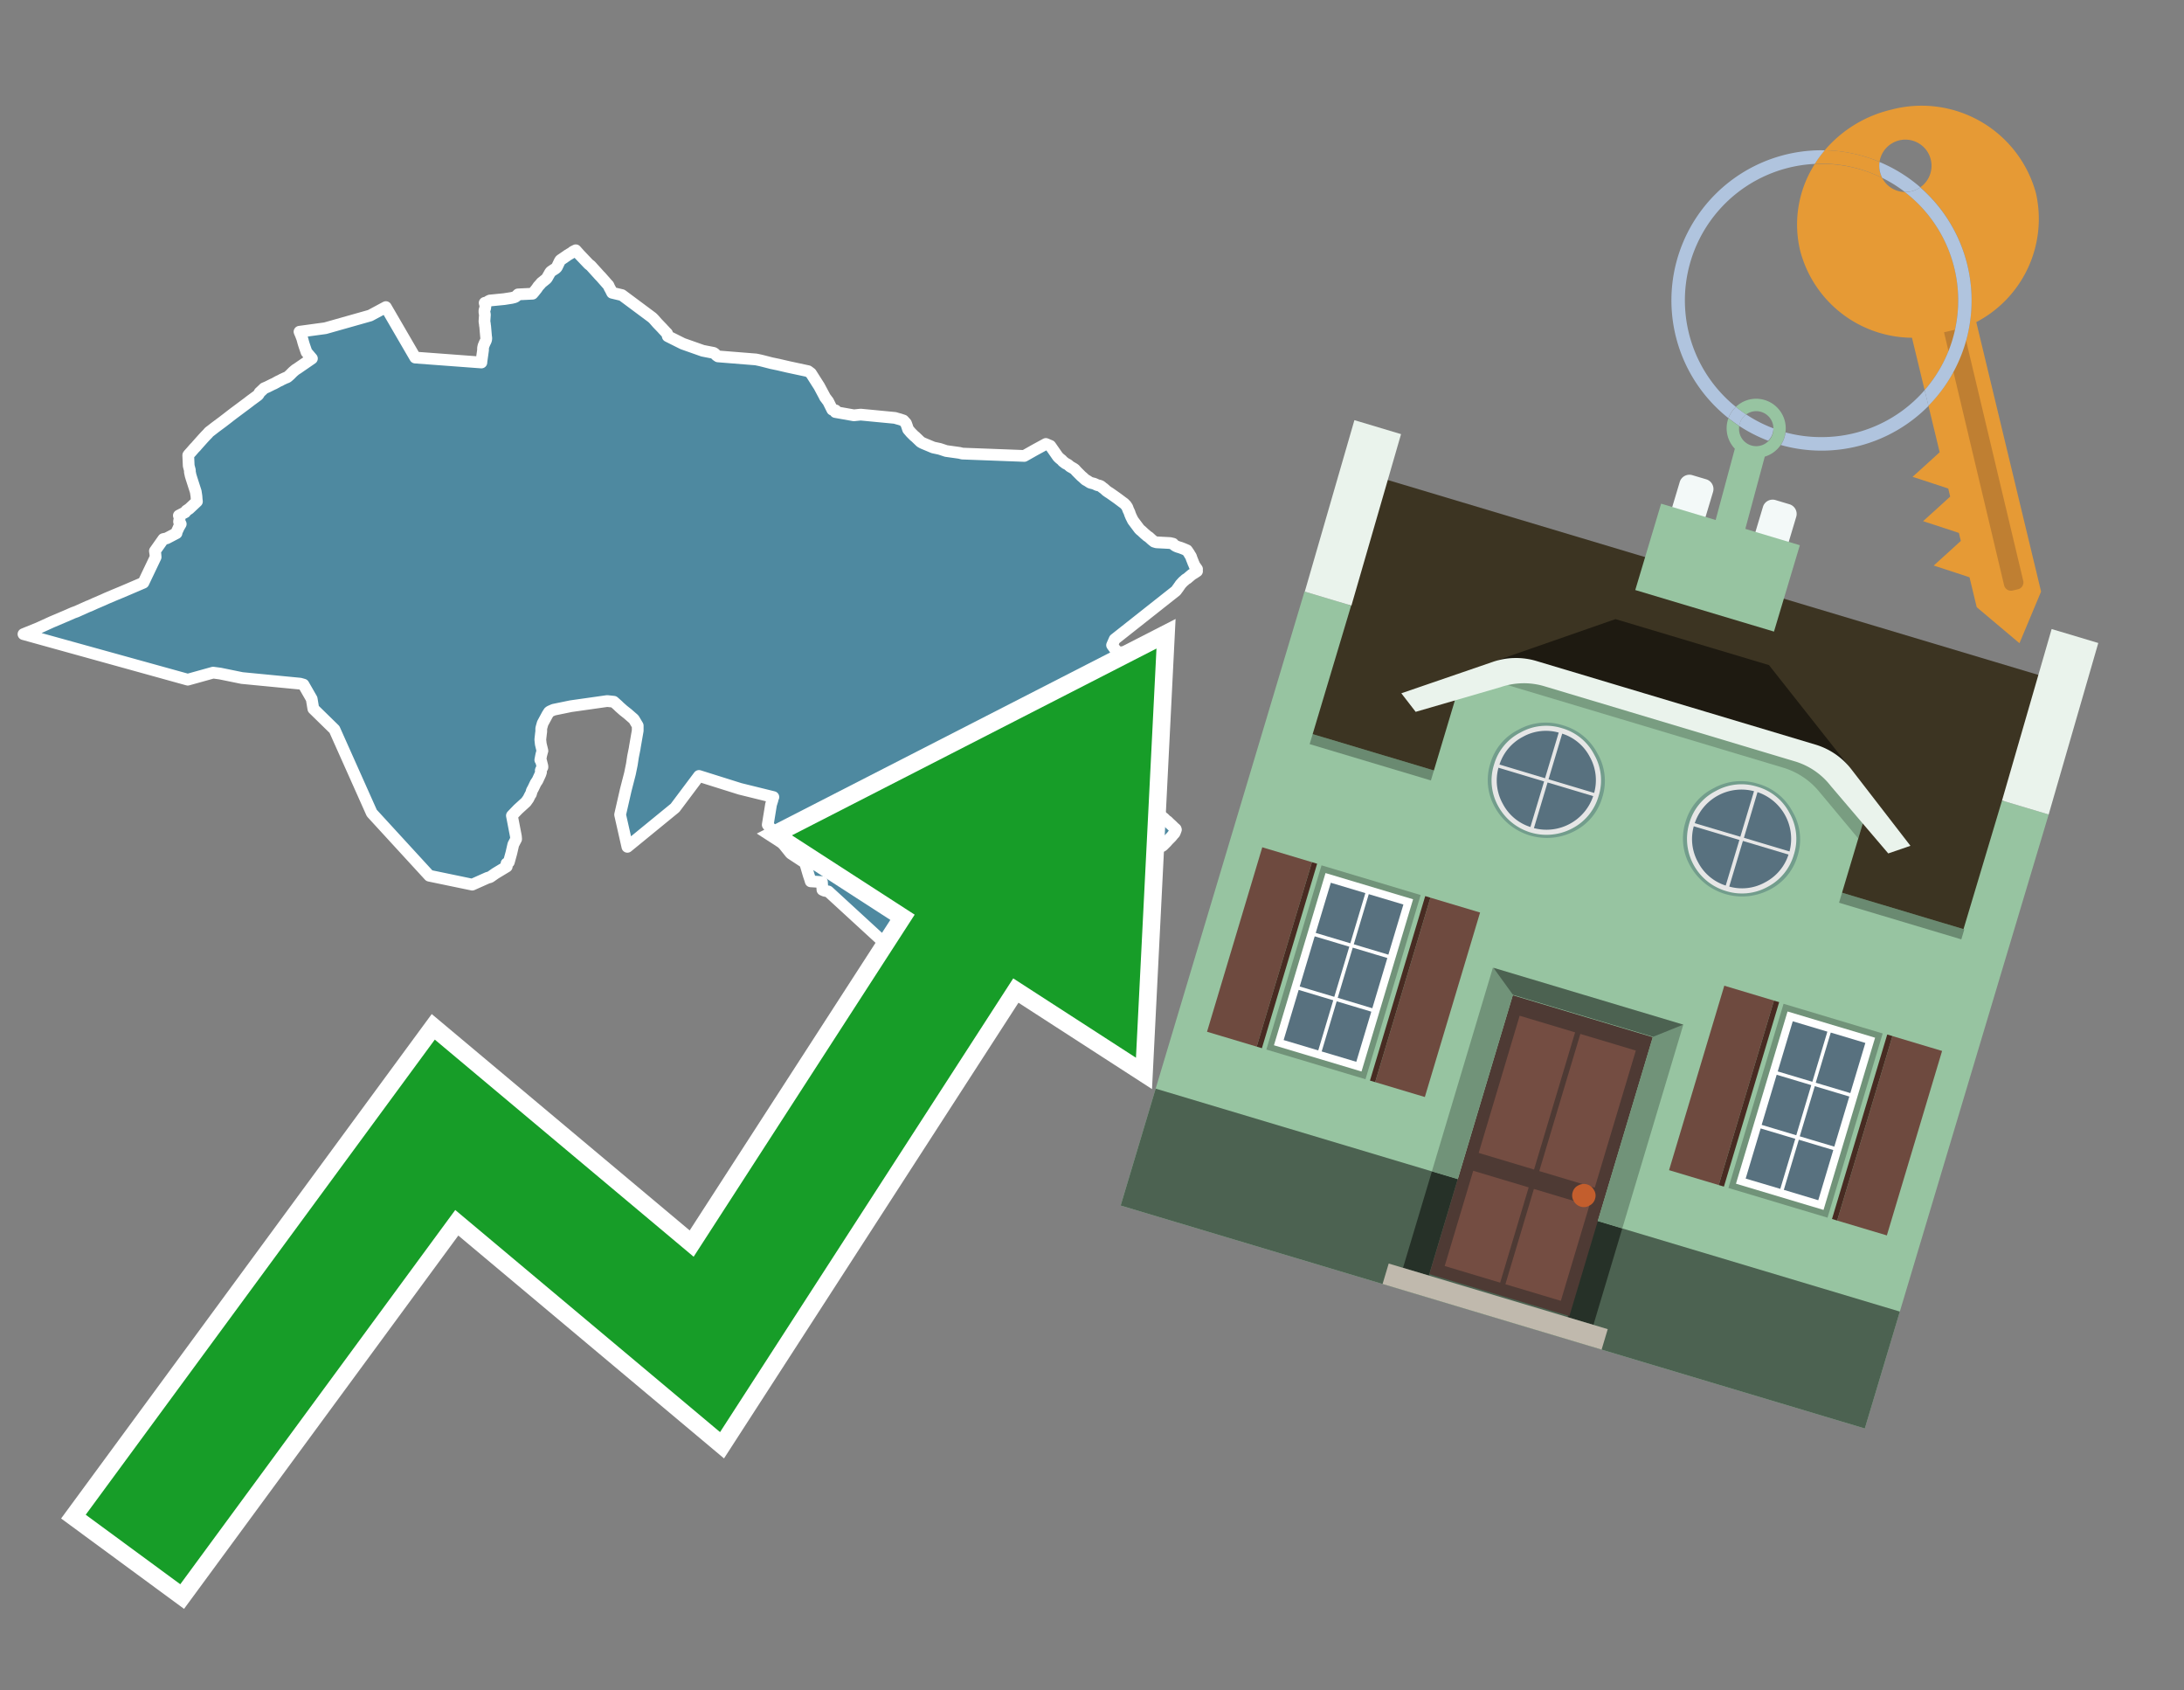 <svg id="Text" xmlns="http://www.w3.org/2000/svg" width="93.05" height="72" viewBox="0 0 93.05 72"><rect x="0" y="0" width="93.05" height="72" fill="#808080" stroke="none"/><polygon points="8.02,19.39 8.05,19.35 8.15,19.24 8.28,19.09 8.35,19.02 8.4,18.96 8.65,18.68 8.78,18.54 8.84,18.48 8.91,18.4 8.99,18.34 9.17,18.2 9.21,18.17 9.48,17.97 9.74,17.77 9.79,17.73 9.92,17.63 10.47,17.22 10.59,17.13 10.68,17.06 10.83,16.95 10.98,16.84 11.01,16.81 11.04,16.76 11.06,16.72 11.19,16.6 11.25,16.54 11.39,16.48 11.53,16.41 11.61,16.37 11.68,16.34 11.86,16.24 11.95,16.2 12,16.17 12.15,16.1 12.23,16.07 12.27,16.04 12.35,15.97 12.38,15.94 12.45,15.87 12.48,15.84 12.55,15.78 12.6,15.74 12.68,15.69 12.81,15.6 13.29,15.27 13.06,15 12.98,14.77 12.95,14.68 12.92,14.58 12.88,14.43 12.82,14.27 12.76,14.13 13.86,13.98 15.77,13.44 16.44,13.08 17.69,15.23 20.51,15.44 20.51,15.41 20.58,14.91 20.58,14.82 20.6,14.73 20.65,14.61 20.69,14.53 20.71,14.48 20.72,14.4 20.71,14.35 20.67,13.89 20.66,13.85 20.66,13.81 20.64,13.69 20.66,13.4 20.65,13.35 20.64,13.31 20.64,13.26 20.64,13.22 20.65,13.19 20.66,13.16 20.67,13.13 20.68,13.05 20.68,13.01 20.65,12.9 20.76,12.87 20.79,12.84 20.87,12.8 21.48,12.74 21.8,12.69 21.92,12.66 21.98,12.63 22.07,12.54 22.69,12.51 22.75,12.44 22.87,12.29 22.93,12.2 23.03,12.09 23.06,12.05 23.16,11.97 23.21,11.93 23.26,11.89 23.3,11.85 23.43,11.62 23.45,11.59 23.48,11.56 23.6,11.48 23.65,11.45 23.7,11.41 23.73,11.37 23.83,11.16 23.86,11.1 23.89,11.07 23.95,11.03 24.14,10.9 24.18,10.87 24.28,10.81 24.35,10.77 24.41,10.72 24.53,10.66 24.69,10.84 25.08,11.25 25.17,11.32 25.55,11.74 25.6,11.79 25.89,12.12 25.92,12.15 25.97,12.26 26.01,12.33 26.03,12.37 26.05,12.41 26.08,12.47 26.5,12.57 27.79,13.53 27.86,13.6 28,13.76 28.24,14.01 28.26,14.04 28.3,14.07 28.32,14.1 28.42,14.2 28.45,14.32 29.09,14.64 29.94,14.94 30.4,15.03 30.45,15.06 30.49,15.1 30.53,15.14 30.59,15.18 32.21,15.31 32.4,15.35 32.52,15.38 32.87,15.47 33.16,15.53 33.33,15.57 33.59,15.63 34.43,15.81 34.55,15.9 34.81,16.31 34.9,16.45 35.13,16.88 35.14,16.91 35.21,17 35.23,17.03 35.28,17.09 35.41,17.35 35.43,17.39 35.46,17.45 35.6,17.48 35.6,17.51 35.59,17.55 36.38,17.69 36.67,17.66 38.13,17.8 38.23,17.83 38.34,17.86 38.49,17.91 38.6,18.03 38.64,18.14 38.67,18.23 38.69,18.29 38.81,18.43 38.95,18.57 38.99,18.6 39.22,18.82 39.27,18.85 39.33,18.88 39.76,19.06 40.04,19.12 40.31,19.21 40.88,19.29 41,19.32 43.64,19.42 44.1,19.16 44.56,18.91 44.75,18.99 45.07,19.45 45.1,19.48 45.13,19.51 45.19,19.56 45.24,19.6 45.29,19.66 45.35,19.7 45.38,19.73 45.46,19.77 45.51,19.8 45.59,19.87 45.73,19.95 45.79,19.99 45.87,20.08 45.99,20.2 46.07,20.28 46.13,20.33 46.25,20.44 46.31,20.47 46.45,20.56 46.61,20.6 46.68,20.63 46.74,20.66 46.86,20.69 46.92,20.72 46.96,20.76 47.02,20.8 47.1,20.87 47.13,20.9 47.23,20.97 47.28,21 47.38,21.07 47.55,21.19 47.62,21.24 47.74,21.33 47.82,21.39 47.89,21.44 47.92,21.47 47.97,21.52 47.99,21.55 48.03,21.61 48.07,21.72 48.1,21.78 48.13,21.85 48.14,21.89 48.19,22.01 48.25,22.13 48.27,22.17 48.36,22.29 48.42,22.37 48.54,22.53 48.59,22.58 48.63,22.61 48.78,22.75 48.82,22.78 48.86,22.82 48.95,22.88 49.07,22.99 49.12,23.03 49.17,23.07 49.27,23.1 49.85,23.13 49.98,23.16 50,23.19 50.05,23.23 50.1,23.26 50.17,23.29 50.3,23.33 50.43,23.38 50.57,23.44 50.66,23.57 50.7,23.64 50.74,23.7 50.77,23.79 50.83,23.94 50.84,23.97 50.86,24.01 50.88,24.06 50.89,24.09 50.93,24.14 51,24.24 50.99,24.27 50.99,24.3 51,24.33 50.91,24.39 50.83,24.44 50.78,24.47 50.72,24.52 50.65,24.58 50.58,24.64 50.51,24.68 50.46,24.73 50.42,24.76 50.39,24.79 50.29,24.9 50.26,24.95 50.22,25 50.2,25.04 50.17,25.07 50.11,25.16 47.49,27.23 47.38,27.48 47.59,27.77 47.98,27.8 48.24,27.83 48.27,27.87 48.32,27.92 48.37,27.98 48.42,28.04 48.52,28.18 48.54,28.22 48.56,28.26 48.56,28.31 48.57,28.35 48.57,28.39 48.57,28.44 48.59,28.5 48.59,28.54 48.59,28.59 48.6,28.74 48.6,28.79 48.6,28.83 48.59,28.91 48.56,28.98 48.54,29.05 48.52,29.09 48.51,29.2 48.5,29.24 48.48,29.28 48.47,29.31 48.45,29.34 48.42,29.37 48.38,29.42 48.35,29.47 48.33,29.54 48.35,29.59 48.36,29.65 48.38,29.71 48.36,29.81 48.35,29.94 48.36,29.98 48.36,30.02 48.38,30.14 48.42,30.37 48.44,30.47 48.46,30.58 48.48,30.67 48.48,30.72 48.49,30.77 48.51,30.85 48.53,30.99 48.58,31.19 48.59,31.27 48.6,31.31 48.61,31.38 48.63,31.47 48.66,31.57 48.67,31.64 48.69,31.77 48.72,31.95 48.74,32.05 48.75,32.13 48.77,32.28 48.77,32.34 48.78,32.43 48.79,32.47 48.79,32.51 48.81,32.61 48.83,32.71 48.85,32.86 48.89,33.01 48.91,33.1 48.92,33.15 48.93,33.21 48.94,33.29 48.96,33.41 48.98,33.53 49.01,33.71 49.02,33.76 49.03,33.79 49.05,33.91 49.08,34.05 49.09,34.13 49.09,34.19 49.09,34.22 49.1,34.3 49.11,34.34 49.12,34.38 49.15,34.44 49.21,34.52 49.25,34.56 49.3,34.6 49.39,34.67 49.49,34.77 49.52,34.8 49.59,34.85 49.63,34.89 49.66,34.92 49.69,34.95 49.74,34.98 49.77,35.01 49.8,35.04 49.83,35.07 49.93,35.16 49.96,35.19 50.02,35.25 50.09,35.31 50.1,35.34 50.08,35.39 50.07,35.42 50.05,35.47 50.03,35.5 49.98,35.55 49.95,35.59 49.9,35.65 49.84,35.71 49.77,35.78 49.7,35.86 49.62,35.94 49.55,36.01 49.51,36.04 49.33,35.83 49.23,35.9 48.93,36.13 48.85,36.19 48.81,36.22 48.69,36.26 48.64,36.29 48.36,36.38 48.19,36.44 48.03,36.48 47.92,36.51 47.7,36.54 47.71,36.57 47.71,36.62 47.71,36.67 47.69,36.81 47.68,36.88 47.16,36.94 47.08,36.98 46.99,37.03 46.9,37.08 46.83,37.14 46.66,37.11 46.62,37.17 46.62,37.23 46.65,37.33 46.68,37.44 46.7,37.51 46.73,37.61 46.75,37.65 46.77,37.74 46.78,37.77 46.8,37.81 46.85,38 47,38.04 47.02,38.09 47.02,38.15 47.03,38.19 47.06,38.24 47.08,38.3 47.11,38.35 47.13,38.44 47.14,38.47 47.01,38.5 46.91,38.53 46.82,38.57 46.8,38.61 46.78,38.65 46.77,38.7 46.77,38.73 46.77,38.77 46.76,38.81 46.68,38.84 46.25,38.87 46.21,38.91 46.2,38.96 46.2,39.01 46.2,39.04 46.2,39.08 46.21,39.12 46.07,39.15 44.89,39.18 44.83,39.21 44.77,39.24 44.73,39.27 44.68,39.3 44.62,39.33 44.53,39.38 44.41,39.44 44.13,39.48 44,39.51 43.8,39.54 43.63,39.57 43.32,39.6 43.19,39.63 43.16,39.69 43.13,39.73 43.14,39.76 43.18,39.85 43.19,39.88 43.03,39.96 42.97,39.99 42.81,40.1 42.79,40.07 42.75,40.02 42.5,40.15 42.48,40.2 42.46,40.23 42.43,40.27 42.39,40.3 42.32,40.34 42.12,40.37 41.74,40.46 41.29,40.43 40.58,40.4 40.26,39.92 38.96,41.34 35.29,37.97 35.13,37.94 35.04,37.9 35.02,37.57 34.54,37.54 34.52,37.47 34.45,37.26 34.3,36.75 33.69,36.35 32.71,35.13 32.85,34.27 32.91,34.08 32.93,33.99 32.95,33.95 31.53,33.6 29.78,33.05 28.76,34.41 26.73,36.07 26.42,34.7 26.66,33.65 26.84,32.95 26.92,32.56 26.97,32.23 27.04,31.88 27.05,31.81 27.17,31.12 27.17,30.91 27.01,30.64 26.98,30.61 26.91,30.55 26.75,30.41 26.56,30.26 26.39,30.11 26.33,30.05 26.15,29.89 25.87,29.86 24.32,30.08 23.59,30.23 23.43,30.3 23.39,30.33 23.32,30.44 23.12,30.81 23.08,30.95 23.06,31.03 23.06,31.16 23.05,31.23 23.02,31.5 23.04,31.69 23.11,31.98 23.1,32.01 23.06,32.16 23.02,32.37 23.05,32.4 23.11,32.64 23.11,32.68 23.05,32.79 23.04,32.82 23.05,32.89 23.02,32.98 22.9,33.24 22.82,33.36 22.72,33.57 22.66,33.68 22.62,33.82 22.59,33.86 22.51,34.02 22.41,34.16 22.07,34.47 21.81,34.74 21.98,35.62 21.99,35.74 21.87,35.97 21.84,36.1 21.79,36.32 21.68,36.72 21.58,36.78 21.58,36.84 21.59,36.91 21.11,37.2 20.88,37.36 20.77,37.39 20.12,37.68 18.29,37.3 15.84,34.63 14.25,31.07 13.35,30.19 13.28,29.77 12.93,29.16 12.79,29.12 10.31,28.88 9.38,28.69 9.08,28.65 8,28.95 1,27.01 1.64,26.75 2.21,26.49 2.8,26.24 3.12,26.1 3.26,26.05 3.37,26 3.75,25.83 3.83,25.8 4.05,25.7 4.4,25.55 4.53,25.49 4.86,25.35 5.15,25.23 5.41,25.12 6.11,24.82 6.63,23.73 6.62,23.6 6.6,23.47 6.96,22.96 7.1,22.93 7.52,22.71 7.52,22.68 7.53,22.65 7.6,22.5 7.61,22.47 7.63,22.44 7.7,22.32 7.67,22.26 7.63,22.23 7.63,22.2 7.65,22.1 7.65,22.04 7.62,21.96 7.89,21.82 7.94,21.75 8.06,21.67 8.39,21.36 8.38,21.28 8.37,21.14 8.34,20.94 8.16,20.38 8.12,20.25 8.1,20.15 8.09,20.12 8.09,20.03 8.04,19.84 " fill="#4e89a0" stroke="#fff" stroke-linejoin="round" stroke-width="0.5"/><polygon points="49.272 27.624 33.741 35.58 38.97 38.959 29.553 53.529 18.525 44.281 3.652 64.518 7.681 67.479 19.396 51.538 30.678 60.999 43.169 41.673 48.398 45.053 49.272 27.624" fill="none" stroke="#fff" stroke-miterlimit="10" stroke-width="1.5"/><polygon points="49.272 27.624 33.741 35.58 38.97 38.959 29.553 53.529 18.525 44.281 3.652 64.518 7.681 67.479 19.396 51.538 30.678 60.999 43.169 41.673 48.398 45.053 49.272 27.624" fill="#179d28"/><path d="M80.19,7.577a1.16,1.16,0,0,1-.094-.251,1.114,1.114,0,0,1-.018-.429A6.367,6.367,0,0,0,77.743,6.4a5.269,5.269,0,0,0-.423.577c.1,0,.192-.007.288-.007A5.794,5.794,0,0,1,80.19,7.577Z" fill="#e69a35"/><path d="M77.608,6.4A6.394,6.394,0,0,0,73.64,17.81a1.26,1.26,0,0,1,.317-.48A5.821,5.821,0,0,1,77.32,6.981a5.269,5.269,0,0,1,.423-.577Z" fill="#b0c4de"/><path d="M84.2,13.72a4.962,4.962,0,0,0,2.545-5.48,5.047,5.047,0,0,0-6.179-3.566A5.322,5.322,0,0,0,77.743,6.4a6.367,6.367,0,0,1,2.335.493,1.114,1.114,0,1,1,1.736,1.084,6.392,6.392,0,0,1,.347,9.3l.479,1.985-.438.4-.716.648.92.3.6.2.082.341-.438.4-.716.648.92.3.605.2.082.341-.438.4-.716.649.92.3.605.2.307,1.274,1.821,1.534.921-2.2Z" fill="#e69a35"/><path d="M81.154,8.179a1.115,1.115,0,0,1-.964-.6,5.794,5.794,0,0,0-2.582-.6c-.1,0-.192,0-.288.007a4.783,4.783,0,0,0-.625,3.685,4.962,4.962,0,0,0,4.765,3.715L82,16.617a5.82,5.82,0,0,0-.846-8.438Z" fill="#e69a35"/><path d="M74.1,18.142a6.386,6.386,0,0,0,1.232.63.73.73,0,0,0,.224-.527h0a5.783,5.783,0,0,1-1.159-.593A.733.733,0,0,0,74.1,18.142Z" fill="#b0c4de"/><path d="M74.4,17.652q-.228-.152-.44-.322a1.26,1.26,0,0,0-.317.48c.148.117.3.228.46.332A.733.733,0,0,1,74.4,17.652Z" fill="#b0c4de"/><path d="M74.824,16.984a1.257,1.257,0,0,0-.867.346c.141.114.288.222.44.322a.731.731,0,0,1,1.159.593h0a.732.732,0,1,1-1.463,0,.7.7,0,0,1,.007-.1c-.158-.1-.312-.215-.46-.332a1.258,1.258,0,0,0,.273,1.3l-.979,3.635,1.275.341.98-3.639a1.266,1.266,0,0,0,.681-.5,1.249,1.249,0,0,0,.2-.538,1.328,1.328,0,0,0,.012-.168A1.262,1.262,0,0,0,74.824,16.984Z" fill="#97c4a1"/><path d="M85.974,25.1l-.226.053a.3.3,0,0,1-.362-.223l-2.56-10.777.81-.193L86.2,24.736A.3.3,0,0,1,85.974,25.1Z" fill="#bf7f32"/><path d="M80.1,7.326a1.16,1.16,0,0,0,.094.251,5.833,5.833,0,0,1,.964.6,1.137,1.137,0,0,0,.287-.031,1.108,1.108,0,0,0,.373-.167A6.371,6.371,0,0,0,80.078,6.9,1.114,1.114,0,0,0,80.1,7.326Z" fill="#b0c4de"/><path d="M77.608,18.618a5.836,5.836,0,0,1-1.534-.2,1.24,1.24,0,0,1-.2.537,6.4,6.4,0,0,0,6.291-1.666L82,16.617A5.807,5.807,0,0,1,77.608,18.618Z" fill="#b0c4de"/><path d="M81.814,7.981a1.108,1.108,0,0,1-.373.167,1.137,1.137,0,0,1-.287.031A5.82,5.82,0,0,1,82,16.617l.161.667a6.392,6.392,0,0,0-.347-9.3Z" fill="#b0c4de"/><polygon points="83.79 39.753 55.78 31.364 58.988 20.404 86.964 28.783 83.79 39.753 83.79 39.753" fill="#3c3422" fill-rule="evenodd"/><polygon points="81.705 53.32 87.284 34.692 85.297 34.097 83.656 39.575 55.926 31.269 57.567 25.791 55.579 25.196 47.746 51.348 79.451 60.844 81.705 53.32" fill="#97c4a1" fill-rule="evenodd"/><rect x="69.522" y="21.148" width="0.444" height="28.983" transform="translate(15.592 92.226) rotate(-73.326)" opacity="0.3"/><polygon points="87.284 34.692 85.297 34.097 87.411 26.793 89.398 27.388 87.284 34.692 87.284 34.692" fill="#eaf3ec" fill-rule="evenodd"/><polygon points="57.578 25.794 55.591 25.199 57.705 17.896 59.692 18.491 57.578 25.794 57.578 25.794" fill="#eaf3ec" fill-rule="evenodd"/><polygon points="79.451 60.844 80.943 55.865 49.238 46.369 47.747 51.348 79.451 60.844 79.451 60.844" fill="#4c6251" fill-rule="evenodd"/><path d="M71.566,20.528l-.522,1.743,1.418.425.523-1.744a.432.432,0,0,0-.289-.536l-.593-.177A.431.431,0,0,0,71.566,20.528Z" fill="#f3f9f8" fill-rule="evenodd"/><path d="M75.111,21.589l-.522,1.743,1.418.425.522-1.743a.43.43,0,0,0-.289-.536l-.593-.178A.43.43,0,0,0,75.111,21.589Z" fill="#f3f9f8" fill-rule="evenodd"/><polygon points="75.368 28.329 68.829 26.37 63.807 28.121 78.733 32.591 75.368 28.329" fill="#1e1a11"/><polygon points="78.248 32.422 64.442 28.287 62.236 28.998 60.064 36.247 77.453 41.455 79.651 34.116 78.248 32.422" fill="#97c4a1"/><path d="M77.74,32.516S65.088,28.725,65,28.7l-.938.43,11.892,3.562a3.175,3.175,0,0,1,1.532,1l1.685,2.02.327-1.09Z" fill-rule="evenodd" opacity="0.2"/><path d="M77.35,31.716,65.458,28.154a3.041,3.041,0,0,0-1.854.037l-3.9,1.339.611.79,3.626-1.054a3.045,3.045,0,0,1,1.855-.037l10.673,3.2A3.028,3.028,0,0,1,78,33.477l2.45,2.874.945-.325-2.518-3.26A3.036,3.036,0,0,0,77.35,31.716Z" fill="#eaf3ec"/><polygon points="76.683 23.223 70.773 21.453 69.671 25.132 75.581 26.902 76.683 23.223 76.683 23.223" fill="#97c4a1" fill-rule="evenodd"/><g id="Symbol_9_0_Layer2_0_MEMBER_8_MEMBER_21_MEMBER_0_FILL" data-name="Symbol 9 0 Layer2 0 MEMBER 8 MEMBER 21 MEMBER 0 FILL"><path d="M66.584,30.892a2.39,2.39,0,0,0-1.891.189,2.317,2.317,0,0,0-1.2,1.448A2.345,2.345,0,0,0,63.7,34.4a2.528,2.528,0,0,0,3.367,1.008,2.339,2.339,0,0,0,1.2-1.447,2.313,2.313,0,0,0-.208-1.87A2.394,2.394,0,0,0,66.584,30.892Z" fill="#729d8c"/></g><g id="Symbol_9_0_Layer2_0_MEMBER_8_MEMBER_21_MEMBER_1_FILL" data-name="Symbol 9 0 Layer2 0 MEMBER 8 MEMBER 21 MEMBER 1 FILL"><path d="M66.547,31.016a2.241,2.241,0,0,0-1.769.185,2.213,2.213,0,0,0-1.127,1.376,2.239,2.239,0,0,0,.185,1.768,2.341,2.341,0,0,0,3.145.942,2.234,2.234,0,0,0,1.126-1.376,2.207,2.207,0,0,0-.185-1.768A2.237,2.237,0,0,0,66.547,31.016Z" fill="#e6e6e6"/></g><g id="Symbol_9_0_Layer2_0_MEMBER_8_MEMBER_21_MEMBER_2_MEMBER_0_FILL" data-name="Symbol 9 0 Layer2 0 MEMBER 8 MEMBER 21 MEMBER 2 MEMBER 0 FILL"><path d="M65.787,33.284,63.843,32.7a2.036,2.036,0,0,0,.186,1.539,2.015,2.015,0,0,0,1.175.986Z" fill="#58717f"/></g><g id="Symbol_9_0_Layer2_0_MEMBER_8_MEMBER_21_MEMBER_2_MEMBER_1_FILL" data-name="Symbol 9 0 Layer2 0 MEMBER 8 MEMBER 21 MEMBER 2 MEMBER 1 FILL"><path d="M65.827,33.148l.582-1.944a2.01,2.01,0,0,0-1.523.178,2.037,2.037,0,0,0-1,1.183Z" fill="#58717f"/></g><g id="Symbol_9_0_Layer2_0_MEMBER_8_MEMBER_21_MEMBER_2_MEMBER_2_FILL" data-name="Symbol 9 0 Layer2 0 MEMBER 8 MEMBER 21 MEMBER 2 MEMBER 2 FILL"><path d="M67.878,33.91l-1.943-.582-.582,1.944a2.1,2.1,0,0,0,2.525-1.362Z" fill="#58717f"/></g><g id="Symbol_9_0_Layer2_0_MEMBER_8_MEMBER_21_MEMBER_2_MEMBER_3_FILL" data-name="Symbol 9 0 Layer2 0 MEMBER 8 MEMBER 21 MEMBER 2 MEMBER 3 FILL"><path d="M66.558,31.249l-.582,1.943,1.943.582a2.031,2.031,0,0,0-.186-1.539A2.009,2.009,0,0,0,66.558,31.249Z" fill="#58717f"/></g><g id="Symbol_9_0_Layer2_0_MEMBER_8_MEMBER_21_MEMBER_0_FILL-2" data-name="Symbol 9 0 Layer2 0 MEMBER 8 MEMBER 21 MEMBER 0 FILL"><path d="M74.9,33.384a2.4,2.4,0,0,0-1.891.189,2.316,2.316,0,0,0-1.2,1.448,2.341,2.341,0,0,0,.209,1.87A2.527,2.527,0,0,0,75.387,37.9a2.345,2.345,0,0,0,1.2-1.447,2.314,2.314,0,0,0-.209-1.87A2.389,2.389,0,0,0,74.9,33.384Z" fill="#729d8c"/></g><g id="Symbol_9_0_Layer2_0_MEMBER_8_MEMBER_21_MEMBER_1_FILL-2" data-name="Symbol 9 0 Layer2 0 MEMBER 8 MEMBER 21 MEMBER 1 FILL"><path d="M74.867,33.508a2.239,2.239,0,0,0-1.768.185,2.21,2.21,0,0,0-1.127,1.376,2.316,2.316,0,0,0,1.564,2.883,2.261,2.261,0,0,0,1.765-.173A2.237,2.237,0,0,0,76.428,36.4a2.209,2.209,0,0,0-.185-1.769A2.239,2.239,0,0,0,74.867,33.508Z" fill="#e6e6e6"/></g><g id="Symbol_9_0_Layer2_0_MEMBER_8_MEMBER_21_MEMBER_2_MEMBER_0_FILL-2" data-name="Symbol 9 0 Layer2 0 MEMBER 8 MEMBER 21 MEMBER 2 MEMBER 0 FILL"><path d="M74.107,35.776l-1.943-.582a2.031,2.031,0,0,0,.186,1.539,2.009,2.009,0,0,0,1.175.986Z" fill="#58717f"/></g><g id="Symbol_9_0_Layer2_0_MEMBER_8_MEMBER_21_MEMBER_2_MEMBER_1_FILL-2" data-name="Symbol 9 0 Layer2 0 MEMBER 8 MEMBER 21 MEMBER 2 MEMBER 1 FILL"><path d="M74.148,35.64,74.73,33.7a2.1,2.1,0,0,0-2.525,1.362Z" fill="#58717f"/></g><g id="Symbol_9_0_Layer2_0_MEMBER_8_MEMBER_21_MEMBER_2_MEMBER_2_FILL-2" data-name="Symbol 9 0 Layer2 0 MEMBER 8 MEMBER 21 MEMBER 2 MEMBER 2 FILL"><path d="M76.2,36.4l-1.943-.582-.582,1.944a2.015,2.015,0,0,0,1.523-.178A2.036,2.036,0,0,0,76.2,36.4Z" fill="#58717f"/></g><g id="Symbol_9_0_Layer2_0_MEMBER_8_MEMBER_21_MEMBER_2_MEMBER_3_FILL-2" data-name="Symbol 9 0 Layer2 0 MEMBER 8 MEMBER 21 MEMBER 2 MEMBER 3 FILL"><path d="M74.879,33.741,74.3,35.684l1.943.582a2.1,2.1,0,0,0-1.361-2.525Z" fill="#58717f"/></g><polygon points="51.426 43.946 53.542 44.58 55.896 36.723 53.78 36.089 51.426 43.946 51.426 43.946" fill="#6e4a3f" fill-rule="evenodd"/><polygon points="53.542 44.58 53.764 44.647 56.117 36.789 55.896 36.723 53.542 44.58 53.542 44.58" fill="#482b22" fill-rule="evenodd"/><polygon points="60.706 46.726 58.59 46.092 60.943 38.235 63.059 38.868 60.706 46.726 60.706 46.726" fill="#6e4a3f" fill-rule="evenodd"/><polygon points="58.59 46.092 58.368 46.026 60.722 38.168 60.943 38.235 58.59 46.092 58.59 46.092" fill="#482b22" fill-rule="evenodd"/><rect x="53.146" y="39.209" width="8.19" height="4.408" transform="translate(1.145 84.365) rotate(-73.326)" fill="#719379"/><polygon points="60.205 38.304 56.474 37.187 54.277 44.522 58.008 45.639 60.205 38.304 60.205 38.304" fill="#fff" fill-rule="evenodd"/><path d="M59.792,38.527l-.64,2.136-1.474-.442.639-2.135,1.475.441Zm-1.621-.485-.64,2.136-1.474-.442L56.7,37.6l1.474.442Zm-2.158,1.84,1.475.441-.64,2.136-1.474-.441.639-2.136Zm-.683,2.282,1.474.441-.639,2.136L54.69,44.3l.64-2.135Zm.981,2.621.639-2.136,1.475.442-.64,2.135-1.474-.441Zm2.158-1.84L56.994,42.5l.64-2.136,1.474.442-.639,2.136Z" fill="#58717f" fill-rule="evenodd"/><polygon points="80.39 52.621 78.274 51.988 80.628 44.13 82.743 44.764 80.39 52.621 80.39 52.621" fill="#6e4a3f" fill-rule="evenodd"/><polygon points="78.274 51.988 78.053 51.921 80.406 44.064 80.628 44.13 78.274 51.988 78.274 51.988" fill="#482b22" fill-rule="evenodd"/><polygon points="71.111 49.842 73.227 50.476 75.58 42.619 73.464 41.985 71.111 49.842 71.111 49.842" fill="#6e4a3f" fill-rule="evenodd"/><polygon points="73.227 50.476 73.448 50.542 75.802 42.685 75.58 42.619 73.227 50.476 73.227 50.476" fill="#482b22" fill-rule="evenodd"/><rect x="72.83" y="45.105" width="8.19" height="4.408" transform="translate(9.534 107.426) rotate(-73.326)" fill="#719379"/><polygon points="76.159 43.083 79.889 44.2 77.692 51.535 73.962 50.418 76.159 43.083 76.159 43.083" fill="#fff" fill-rule="evenodd"/><path d="M76.381,43.5l1.475.442-.64,2.135-1.475-.441.64-2.136ZM78,43.981l1.474.442-.64,2.136-1.474-.442L78,43.981Zm.791,2.724-.64,2.135L76.679,48.4l.64-2.136,1.474.442Zm-.684,2.282-.639,2.135L76,50.68l.64-2.135,1.474.442Zm-2.26,1.65L74.375,50.2l.639-2.135,1.475.441-.64,2.136Zm-.791-2.724.64-2.135,1.474.441-.639,2.136-1.475-.442Z" fill="#58717f" fill-rule="evenodd"/><polygon points="67.888 56.431 69.118 52.323 68.019 51.994 66.789 56.102 67.888 56.431 67.888 56.431" fill="#263128" fill-rule="evenodd"/><polygon points="60.877 54.331 62.108 50.223 61.007 49.894 59.776 54.002 60.877 54.331 60.877 54.331" fill="#263128" fill-rule="evenodd"/><g id="Symbol_9_0_Layer2_0_MEMBER_8_MEMBER_12_MEMBER_0_FILL" data-name="Symbol 9 0 Layer2 0 MEMBER 8 MEMBER 12 MEMBER 0 FILL"><path d="M70.418,44.178l-5.965-1.786L60.9,54.27l5.964,1.786Z" fill="#4e3a34"/></g><g id="Symbol_9_0_Layer2_0_MEMBER_8_MEMBER_12_MEMBER_1_MEMBER_0_FILL" data-name="Symbol 9 0 Layer2 0 MEMBER 8 MEMBER 12 MEMBER 1 MEMBER 0 FILL"><path d="M65.358,49.815l1.75-5.843-2.363-.708L63,49.107Z" fill="#744d42"/></g><g id="Symbol_9_0_Layer2_0_MEMBER_8_MEMBER_12_MEMBER_1_MEMBER_1_FILL" data-name="Symbol 9 0 Layer2 0 MEMBER 8 MEMBER 12 MEMBER 1 MEMBER 1 FILL"><path d="M67.331,44.039l-1.75,5.842,2.364.708,1.75-5.842Z" fill="#744d42"/></g><g id="Symbol_9_0_Layer2_0_MEMBER_8_MEMBER_12_MEMBER_2_MEMBER_0_FILL" data-name="Symbol 9 0 Layer2 0 MEMBER 8 MEMBER 12 MEMBER 2 MEMBER 0 FILL"><path d="M63.915,54.633l1.215-4.058-2.363-.707-1.215,4.057Z" fill="#744d42"/></g><g id="Symbol_9_0_Layer2_0_MEMBER_8_MEMBER_12_MEMBER_2_MEMBER_1_FILL" data-name="Symbol 9 0 Layer2 0 MEMBER 8 MEMBER 12 MEMBER 2 MEMBER 1 FILL"><path d="M66.5,55.407l1.215-4.057-2.363-.708L64.138,54.7Z" fill="#744d42"/></g><g id="Symbol_9_0_Layer2_0_MEMBER_8_MEMBER_13_FILL" data-name="Symbol 9 0 Layer2 0 MEMBER 8 MEMBER 13 FILL"><path d="M67.959,51.058a.439.439,0,0,0-.045-.367.487.487,0,0,0-.669-.2.445.445,0,0,0-.239.282.457.457,0,0,0,.041.378.481.481,0,0,0,.293.242.459.459,0,0,0,.377-.042A.453.453,0,0,0,67.959,51.058Z" fill="#c35e2d"/></g><g id="Symbol_9_0_Layer2_0_MEMBER_8_MEMBER_14_FILL" data-name="Symbol 9 0 Layer2 0 MEMBER 8 MEMBER 14 FILL"><path d="M64.557,42.047l-.951-.833-2.6,8.68,1.1.329Z" fill="#719379"/></g><g id="Symbol_9_0_Layer2_0_MEMBER_8_MEMBER_15_FILL" data-name="Symbol 9 0 Layer2 0 MEMBER 8 MEMBER 15 FILL"><path d="M71.718,43.643l-1.2.19L68.072,52.01l1.046.313Z" fill="#719379"/></g><g id="Symbol_9_0_Layer2_0_MEMBER_8_MEMBER_16_FILL" data-name="Symbol 9 0 Layer2 0 MEMBER 8 MEMBER 16 FILL"><path d="M63.627,41.22l.836,1.156,5.961,1.786,1.294-.519Z" fill="#4c6251"/></g><polygon points="58.905 54.69 59.166 53.819 68.498 56.614 68.237 57.485 58.905 54.69 58.905 54.69" fill="#c0b9ad" fill-rule="evenodd"/></svg>